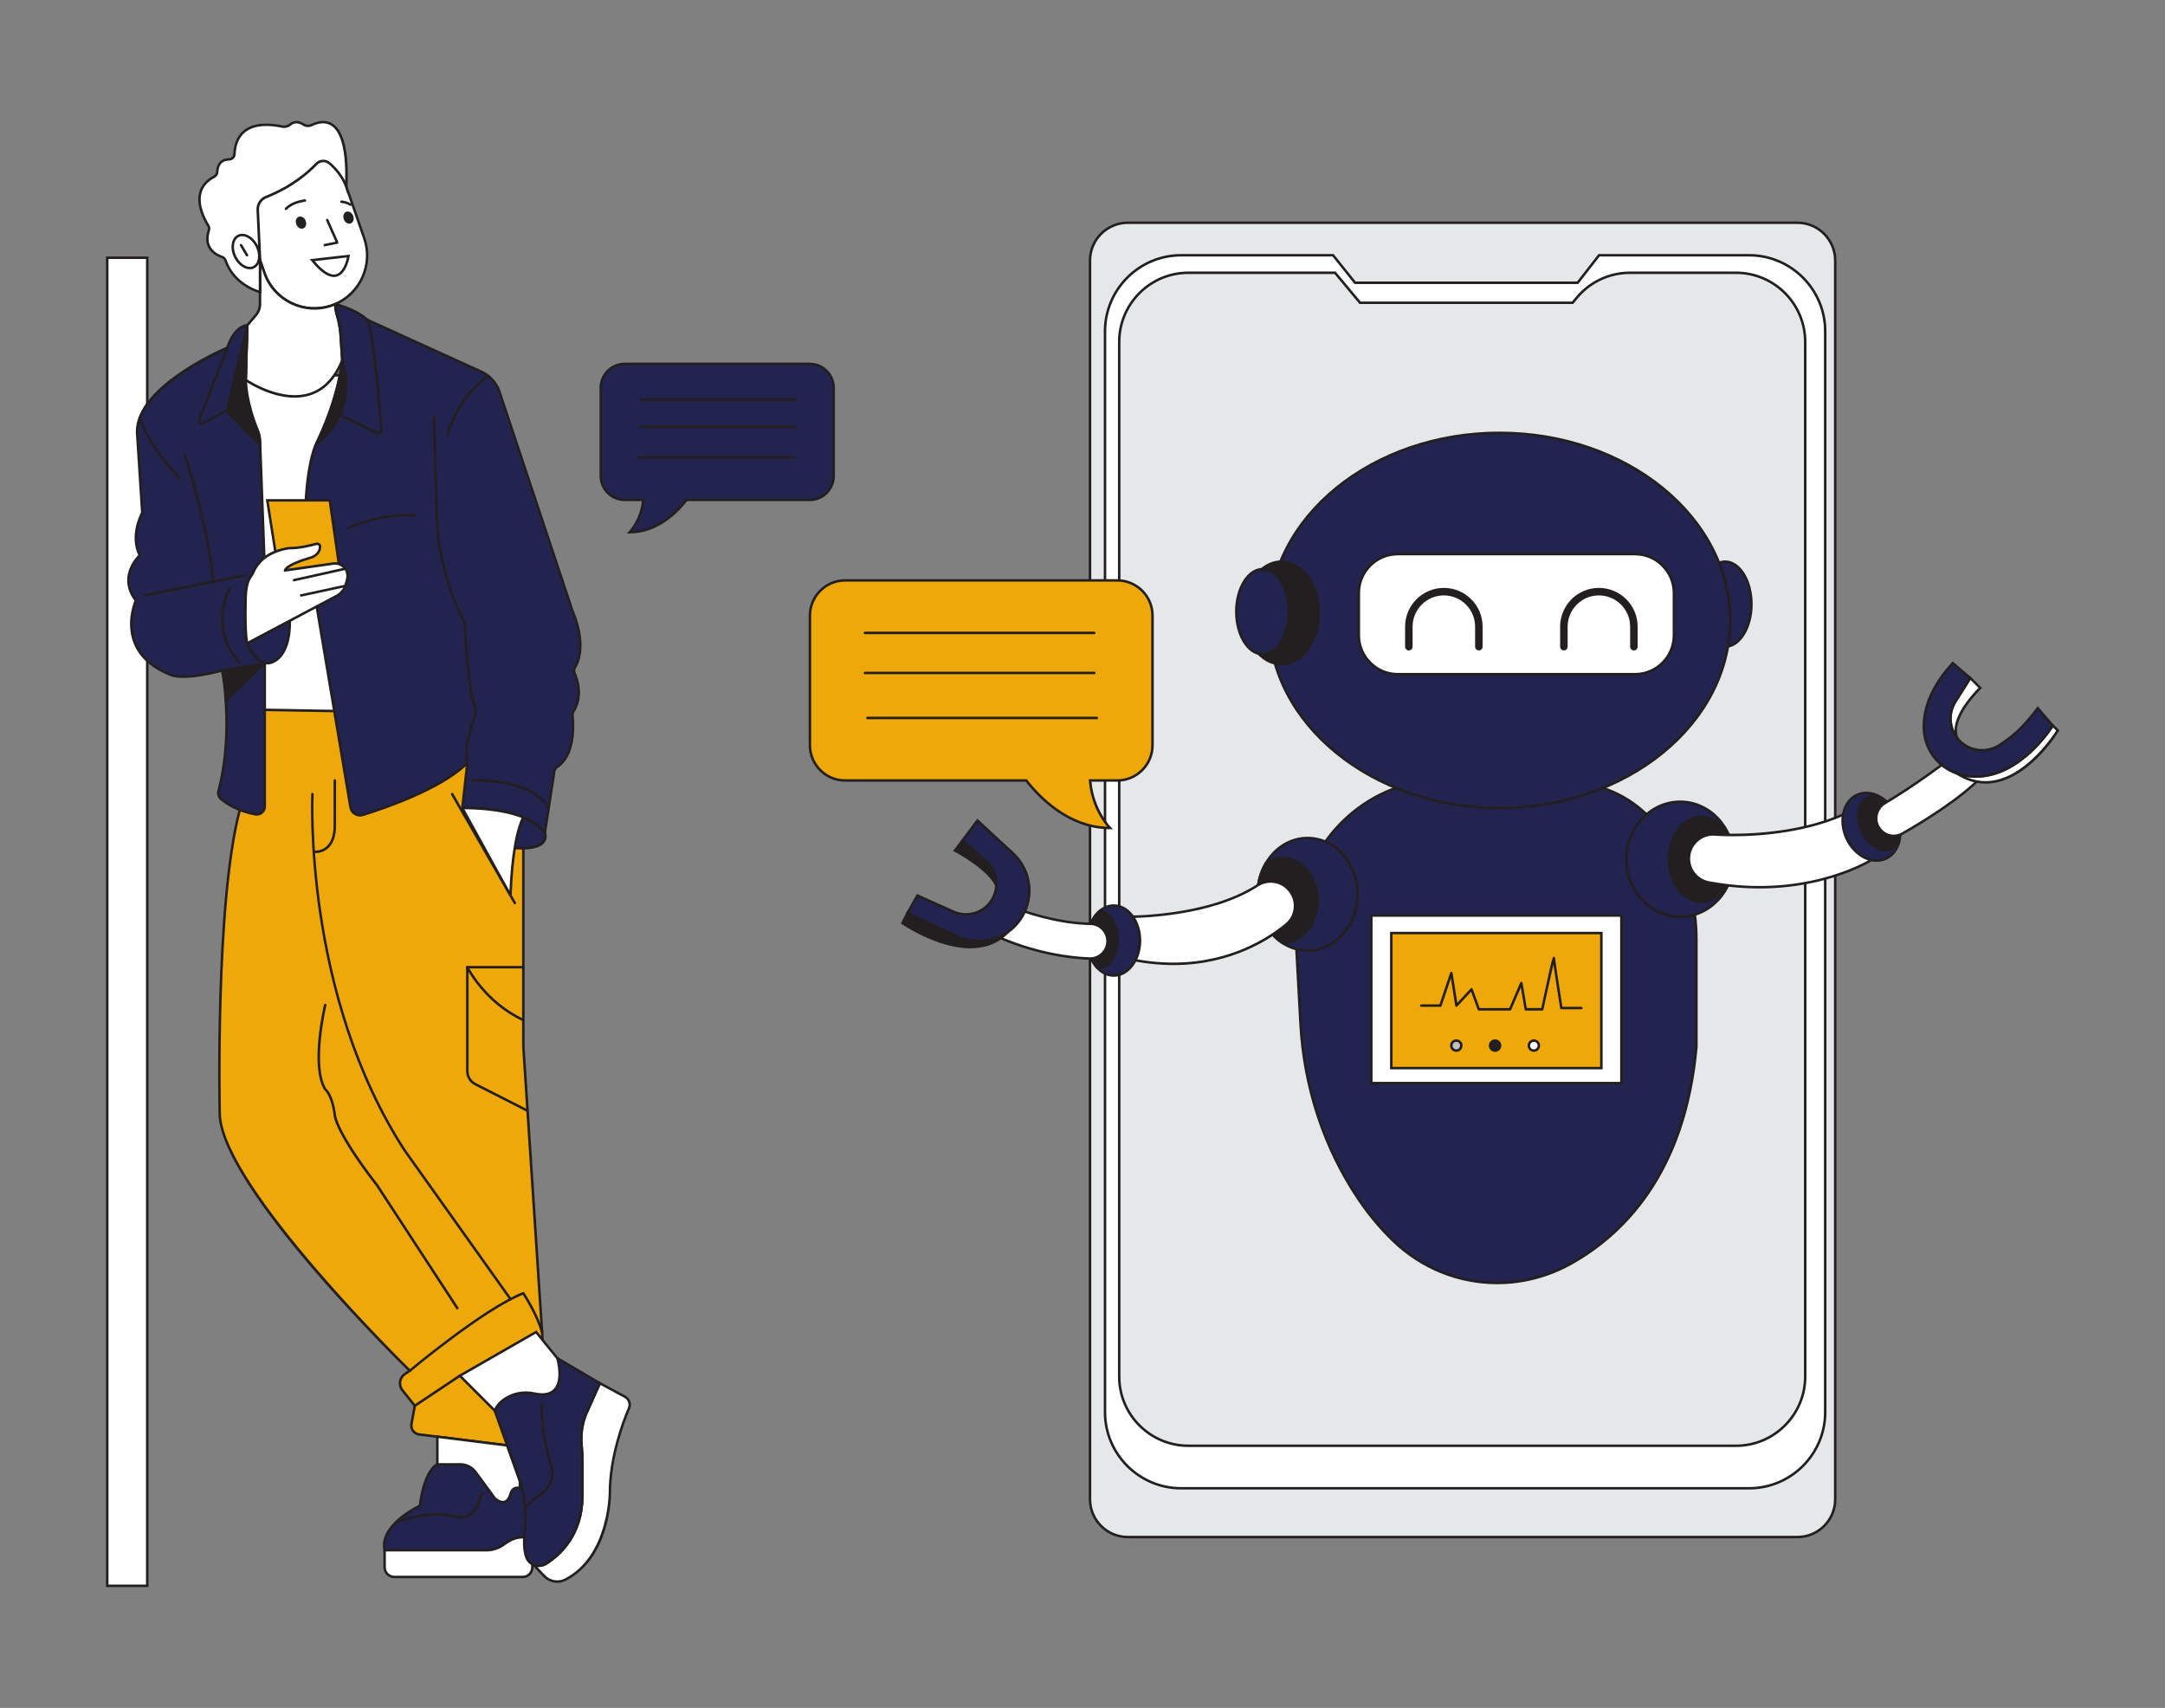<?xml version="1.0" encoding="UTF-8"?>
<svg xmlns="http://www.w3.org/2000/svg" id="a" width="865.76" height="682.89" viewBox="0 0 865.76 682.89">
  <rect x="0" y="0" width="865.76" height="682.89" fill="#808080" stroke="none"/>
  <g>
    <g>
      <g>
        <rect x="42.88" y="103.06" width="16" height="531" fill="#fff"></rect>
        <path d="M59.38,634.56h-17V102.56h17V634.56Zm-16-1h15V103.56h-15V633.56Z" fill="#231f20"></path>
      </g>
      <g>
        <polygon points="152.88 288.06 96.88 288.06 84.88 150.06 152.88 150.06 152.88 288.06" fill="#fff"></polygon>
        <path d="M153.38,288.56h-56.96l-.04-.46-12.05-138.54h69.04v139Zm-56.04-1h55.04V150.56H85.43l11.91,137Z" fill="#231f20"></path>
      </g>
      <g>
        <path d="M153.8,619.83v6.82c0,2.14,1.73,3.87,3.87,3.87h51.34c2.14,0,3.87-1.73,3.87-3.87v-13.58l-14-2-38,3-7.08,5.77Z" fill="#fff"></path>
        <path d="M209.01,631.02h-51.34c-2.41,0-4.37-1.96-4.37-4.37v-7.05l7.39-6.02,38.21-3.02,14.48,2.07v14.02c0,2.41-1.96,4.37-4.37,4.37Zm-54.71-10.95v6.58c0,1.86,1.51,3.37,3.37,3.37h51.34c1.86,0,3.37-1.51,3.37-3.37v-13.15l-13.52-1.93-37.79,2.98-6.78,5.52Z" fill="#231f20"></path>
      </g>
      <g>
        <path d="M174.88,585.49s-5,1.57-7,16.57c0,0-16.16,7.54-14.08,17.77h40.51c2.7,0,5.32-.87,7.46-2.51,1.88-1.44,4.65-2.92,7.93-2.69l2.18-17.56v-5.33s-8.9-3.75-9.95-4.21c-1.05-.46-17.05-8.01-18.05-8.23-1-.23-9,6.21-9,6.21Z" fill="#23234f"></path>
        <path d="M194.31,620.33h-40.92l-.08-.4c-2.02-9.91,11.98-17.16,14.11-18.2,1.91-13.92,6.45-16.36,7.21-16.67,3.73-2.99,8.32-6.49,9.36-6.25,.65,.15,6.1,2.66,14.68,6.66,1.84,.86,3.18,1.48,3.46,1.6,1.05,.46,9.94,4.21,9.94,4.21l.31,.13v5.67l-2.24,18.1-.47-.03c-3.19-.22-5.89,1.28-7.59,2.59-2.2,1.69-4.96,2.61-7.77,2.61Zm-40.09-1h40.09c2.59,0,5.13-.85,7.16-2.41,1.76-1.35,4.5-2.9,7.8-2.82l2.12-17.1v-4.94c-1.58-.66-8.72-3.67-9.65-4.08-.28-.12-1.63-.75-3.48-1.61-4.46-2.08-13.75-6.41-14.48-6.59-.68,.07-4.91,3.16-8.58,6.11l-.16,.09c-.1,.04-4.76,1.88-6.66,16.16l-.04,.27-.25,.12c-.16,.07-15.35,7.29-13.88,16.82Z" fill="#231f20"></path>
      </g>
      <path d="M158.24,609.27c-.19,0-.38-.11-.46-.3-.11-.25,0-.55,.26-.66,.13-.05,12.85-5.44,24.58-2.28,3.08,.83,6.34-.83,7.59-3.85l2.2-5.32c.11-.26,.4-.38,.65-.27,.25,.11,.38,.4,.27,.65l-2.2,5.32c-1.45,3.49-5.22,5.39-8.78,4.43-11.39-3.07-23.8,2.17-23.93,2.23-.06,.03-.13,.04-.2,.04Z" fill="#231f20"></path>
      <g>
        <path d="M95.88,283.65l83,1.41,30.39,37.89v95.38l10.61,161.74-52.28-6.54c-2.02-.25-3.41-2.15-3.05-4.15l1.33-7.32-4.94-6.18c-1.64-2.05-1.17-5.08,1.01-6.54l1.93-1.29s-74-72-76-102c0,0-2-84.47,8-122.23v-40.18Z" fill="#EFA80A"></path>
        <path d="M220.42,580.63l-52.89-6.61c-1.11-.14-2.09-.71-2.76-1.62-.67-.9-.92-2.01-.72-3.12l1.29-7.09-4.8-6c-.87-1.09-1.25-2.5-1.03-3.88,.21-1.38,1-2.61,2.16-3.38l1.42-.94c-6.72-6.58-73.78-72.92-75.71-101.89-.02-.87-1.89-84.9,8-122.33v-40.62l83.74,1.42,.15,.18,30.5,38.02v95.55l10.65,162.31ZM96.38,284.16l-.02,39.8c-9.87,37.26-8,121.25-7.98,122.09,1.96,29.45,75.11,100.93,75.85,101.65l.44,.43-2.44,1.63c-.94,.63-1.55,1.59-1.73,2.71-.17,1.12,.12,2.22,.83,3.1l5.08,6.36-1.37,7.54c-.15,.83,.04,1.66,.54,2.34,.5,.68,1.24,1.11,2.07,1.22l51.69,6.46-10.57-161.13v-95.23s-30.14-37.57-30.14-37.57l-82.26-1.4Z" fill="#231f20"></path>
      </g>
      <path d="M163.88,548.56c-.14,0-.28-.06-.38-.18-.18-.21-.15-.53,.06-.7,.3-.25,30.03-25.07,45.53-31.06,.21-.08,.46,0,.59,.19,.05,.08,5.45,8.15,7.56,15.63,.08,.27-.08,.54-.35,.62-.26,.08-.54-.08-.62-.35-1.83-6.47-6.18-13.42-7.21-15.01-15.45,6.18-44.58,30.49-44.88,30.74-.09,.08-.21,.12-.32,.12Z" fill="#231f20"></path>
      <g>
        <path d="M249.9,558.46c1.65,.89,2.35,2.89,1.61,4.61-2.52,5.9-7.64,19.66-7.64,33.99,0,.19-.03,25.43-17.83,34.53-2.82,1.44-6.26,.84-8.44-1.46l-4.26-4.5c1.57,.65,3.46,.56,5.04-.43,5.24-3.3,14.49-11.37,14.49-27.14v-14.12c0-2.03-.13-4.07-.32-6.09-.28-2.93-.28-8.36,2.39-13.79l4.93-11,10.02,5.4Z" fill="#fff"></path>
        <path d="M222.83,632.87c-2.06,0-4.1-.83-5.58-2.39l-5.88-6.2,2.17,.9c1.49,.62,3.21,.47,4.58-.39,5.32-3.35,14.26-11.28,14.26-26.72v-14.12c0-1.83-.1-3.8-.32-6.04-.27-2.85-.31-8.46,2.44-14.06l5.14-11.48,10.5,5.65c1.89,1.02,2.68,3.27,1.83,5.25-2.28,5.35-7.59,19.36-7.59,33.79,0,1.05-.21,25.82-18.1,34.98-1.09,.56-2.27,.83-3.45,.83Zm-7.95-6.34l3.1,3.27c2.02,2.13,5.25,2.69,7.85,1.36,17.35-8.88,17.56-33.83,17.56-34.09,0-14.62,5.37-28.78,7.67-34.19,.64-1.5,.04-3.21-1.39-3.98l-9.55-5.14-4.71,10.51c-2.65,5.4-2.61,10.8-2.35,13.54,.22,2.27,.32,4.28,.32,6.14v14.12c0,15.91-9.22,24.1-14.72,27.56-1.14,.71-2.47,1.02-3.78,.9Z" fill="#231f20"></path>
      </g>
      <path d="M204.16,519.95c-.16,0-.31-.07-.41-.21l-42.28-59.39c-40.63-62.43-37.06-142.09-37.02-142.89,.01-.28,.23-.49,.52-.47,.28,.01,.49,.25,.47,.52-.04,.79-3.59,80.14,36.85,142.27l42.27,59.37c.16,.23,.11,.54-.12,.7-.09,.06-.19,.09-.29,.09Z" fill="#231f20"></path>
      <path d="M126.4,341.07c-.11,0-.17,0-.19,0-.28-.02-.48-.25-.47-.53,.02-.27,.25-.49,.53-.47,.03,0,2.42,.12,4.39-1.74,1.8-1.7,2.72-4.48,2.72-8.26v-18.03c0-.28,.22-.5,.5-.5s.5,.22,.5,.5v18.03c0,4.08-1.03,7.11-3.05,9.01-1.98,1.85-4.26,2-4.94,2Z" fill="#231f20"></path>
      <path d="M210.88,444.56c-.08,0-.15-.02-.23-.05l-20.77-10.56c-2.16-1.1-3.5-3.29-3.5-5.71v-41.53c0-.28,.22-.5,.5-.5h22.39c.28,0,.5,.22,.5,.5s-.22,.5-.5,.5h-21.89v41.03c0,2.05,1.13,3.89,2.96,4.82l20.77,10.56c.25,.13,.34,.43,.22,.67-.09,.17-.26,.27-.45,.27Z" fill="#231f20"></path>
      <path d="M209.27,408.35c-.07,0-.14-.01-.21-.05-15.59-7.21-22.56-21.24-22.63-21.38-.12-.25-.02-.55,.23-.67,.25-.12,.55-.02,.67,.23,.07,.14,6.9,13.86,22.15,20.91,.25,.12,.36,.41,.24,.66-.08,.18-.27,.29-.45,.29Z" fill="#231f20"></path>
      <path d="M182.88,523.56c-.16,0-.32-.08-.42-.23l-32-49c-16.89-21.85-17.08-28.23-17.08-28.49-.95-7.77-3.59-9.86-3.62-9.89-.05-.04-.09-.09-.13-.14-5.86-9.57-.3-33.1-.06-34.09,.07-.27,.32-.44,.6-.37,.27,.06,.43,.33,.37,.6-.06,.24-5.68,24-.1,33.26,.51,.43,3.01,2.93,3.94,10.56,0,.12,.34,6.54,16.9,27.97l32.02,49.03c.15,.23,.09,.54-.15,.69-.08,.06-.18,.08-.27,.08Z" fill="#231f20"></path>
      <path d="M165.88,562.56c-.16,0-.32-.08-.42-.22-.15-.23-.09-.54,.14-.69l18-12c.23-.15,.54-.09,.69,.14,.15,.23,.09,.54-.14,.69l-18,12c-.08,.06-.18,.08-.28,.08Z" fill="#231f20"></path>
      <g>
        <path d="M174.88,574.44v11.06h9.18c2.42,0,4.7,1.15,6.13,3.1l7.68,10.47s4.56,4.45,6.28-1.77c0,0,.72-3.23,3.72-2.23v-3l-5.05-14.13-27.95-3.49Z" fill="#fff"></path>
        <path d="M201.11,601.1c-1.83,0-3.5-1.61-3.58-1.68l-7.74-10.53c-1.33-1.82-3.47-2.9-5.73-2.9h-9.68v-12.12l28.82,3.6,5.18,14.59v3.69l-.66-.22c-.72-.24-1.34-.22-1.84,.06-.93,.52-1.23,1.79-1.24,1.8-.57,2.06-1.5,3.26-2.78,3.61-.25,.07-.51,.1-.76,.1Zm-2.83-2.34s1.8,1.69,3.33,1.27c.91-.25,1.6-1.22,2.07-2.88,0-.04,.39-1.68,1.71-2.42,.59-.33,1.26-.44,2-.31v-2.27l-4.91-13.76-27.09-3.39v9.99h8.68c2.57,0,5.01,1.24,6.53,3.31l7.68,10.46h0Z" fill="#231f20"></path>
      </g>
      <g>
        <path d="M134.1,121.57c-.48,.22-.97,.41-1.47,.58-11.02,3.82-23.05-2.01-26.88-13.03l-1.77-5.1-3.68-10.57-1.74-5.01c-3.83-11.02,2-23.06,13.02-26.89,2.29-.8,4.63-1.18,6.93-1.18,8.75,0,16.93,5.48,19.96,14.21l7.19,20.68c3.66,10.52-1.5,21.97-11.56,26.31Z" fill="#fff"></path>
        <path d="M125.73,123.82c-8.96,0-17.35-5.61-20.46-14.53l-7.19-20.68c-3.91-11.26,2.06-23.61,13.33-27.53,2.29-.8,4.68-1.21,7.09-1.21,9.2,0,17.41,5.85,20.43,14.55l7.19,20.68c3.7,10.64-1.49,22.47-11.83,26.93-.47,.22-.97,.41-1.51,.6-2.33,.81-4.72,1.19-7.06,1.19Zm-7.22-62.95c-2.3,0-4.58,.39-6.77,1.15-10.74,3.73-16.45,15.51-12.71,26.25l7.19,20.68c3.73,10.74,15.51,16.45,26.24,12.72,.52-.18,.98-.36,1.43-.56h0c9.86-4.26,14.82-15.54,11.29-25.69l-7.19-20.68c-2.88-8.3-10.71-13.87-19.49-13.87Z" fill="#231f20"></path>
      </g>
      <g>
        <path d="M136.88,144.06c-11,27-38.62,7.84-38.62,7.84l.62-21.84,3.45-4.04c1.06-1.24,1.65-2.83,1.65-4.46v-17.53l1.77,5.1c3.83,11.02,15.86,16.85,26.88,13.03,.5-.17,.99-.36,1.47-.58,.1,1.97,.45,3.65,.82,4.92,.65,2.23,1.09,4.51,1.25,6.83l.72,10.74Z" fill="#fff"></path>
        <path d="M117.79,159.01c-10.03,0-19.35-6.37-19.82-6.69l-.22-.15,.63-22.29,3.57-4.18c.98-1.15,1.53-2.62,1.53-4.14v-20.5l2.74,7.9c3.73,10.74,15.51,16.45,26.24,12.72,.52-.18,.98-.36,1.43-.56l.67-.31,.04,.74c.08,1.64,.35,3.25,.8,4.8,.7,2.43,1.12,4.7,1.27,6.93l.72,10.86-.04,.11c-3.04,7.46-7.63,12.14-13.64,13.93-1.96,.58-3.95,.83-5.91,.83Zm-19.02-7.37c1.79,1.17,13.98,8.76,24.65,5.58,5.68-1.69,10.03-6.14,12.95-13.24l-.71-10.63c-.14-2.16-.55-4.36-1.23-6.72-.41-1.4-.67-2.85-.79-4.32-.27,.11-.56,.21-.86,.32-11.26,3.9-23.6-2.08-27.51-13.34l-.8-2.3v14.57c0,1.75-.63,3.46-1.77,4.79l-3.34,3.91-.61,21.39Z" fill="#231f20"></path>
      </g>
      <g>
        <path d="M98.88,130.06s-5,0-8,9c0,0-38,16-36,35l2,31s-5,9-1,17c0,0-9.1,8.15-1.55,18.07,0,0-9.45,20.93,14.55,29.93,0,0,5,2,20-2,0,0,4.75,24.7-1.49,48.18-.31,1.18,.04,2.45,.98,3.23,2.16,1.81,6.69,4.86,13.84,6.13,1.92,.34,3.67-1.16,3.67-3.11v-57.21s-8.24-4.07-7.62-12.64c0,0-1.38-20.57,2.62-22.57l5-2-1.88-50.79c-.07-2.02-.53-4-1.33-5.85-1.78-4.15-4.86-12.47-4.41-19.52l.62-21.84Z" fill="#23234f"></path>
        <path d="M102.75,326.15c-.21,0-.42-.02-.63-.06-7.31-1.3-11.95-4.47-14.07-6.24-1.06-.89-1.51-2.36-1.14-3.74,5.64-21.22,2.21-43.72,1.58-47.43-14.58,3.81-19.58,1.92-19.79,1.84-7.66-2.87-12.76-7.26-15.16-13.03-3.29-7.9-.42-15.72,.22-17.3-6.68-9.06,.04-16.74,1.52-18.25-3.58-7.62,.48-15.83,1.1-17.01l-1.99-30.86c-1.96-18.6,32.75-33.97,36.1-35.4,3.09-9.02,8.19-9.13,8.4-9.13h.51l-.63,22.35c-.44,6.92,2.55,15.07,4.37,19.31,.83,1.94,1.29,3.97,1.37,6.03l1.89,51.14-5.33,2.13c-2.68,1.34-2.85,13.94-2.31,22.07-.59,8.2,7.26,12.19,7.34,12.23l.28,.14v57.52c0,1.09-.48,2.11-1.31,2.81-.66,.55-1.48,.85-2.32,.85Zm-13.48-58.71l.1,.53c.05,.25,4.7,25.09-1.5,48.4-.27,1.01,.05,2.08,.82,2.72,2.04,1.71,6.52,4.76,13.6,6.02,.75,.13,1.53-.07,2.13-.57,.61-.51,.96-1.25,.96-2.04v-56.91c-1.47-.83-8.19-5.09-7.62-12.98-.14-2.07-1.28-20.89,2.9-22.98l4.71-1.89-1.87-50.44c-.07-1.94-.5-3.85-1.29-5.67-1.85-4.32-4.9-12.64-4.45-19.75l.6-21.23c-1.3,.31-4.74,1.76-7.01,8.58l-.07,.21-.21,.09c-.38,.16-37.64,16.07-35.7,34.49l2.01,31.17-.07,.13c-.05,.09-4.82,8.87-.99,16.53l.17,.34-.28,.25c-.36,.32-8.66,7.96-1.49,17.4l.18,.24-.12,.27c-.04,.08-3.76,8.54-.33,16.79,2.29,5.5,7.2,9.69,14.6,12.47,.06,.02,5.12,1.87,19.7-2.01l.52-.14Z" fill="#231f20"></path>
      </g>
      <g>
        <path d="M98.88,130.23s-.03-.03-.03,0c-.59,2.43-7.96,32.89-7.96,33.85s13.1,13.79,13.1,13.79l-.05-1.97c-.03-1.14-.26-2.28-.7-3.33-1.42-3.44-4.67-12.19-4.97-20.65l.62-21.68Z" fill="#231f20"></path>
        <path d="M104.51,179.07l-.88-.86c-6.04-5.9-13.25-13.14-13.25-14.14s6.1-26.24,7.98-33.96l.1-.43,.9,.09,.02,.48-.62,21.68c.29,8.36,3.55,17.08,4.93,20.44,.46,1.11,.71,2.29,.74,3.51l.08,3.2Zm-13.12-15.05c.53,1.1,7.31,7.95,12.06,12.61l-.02-.73c-.03-1.1-.25-2.16-.66-3.16-1.41-3.41-4.71-12.27-5.01-20.82l.49-17.11c-2.76,11.45-6.67,27.78-6.86,29.2Z" fill="#231f20"></path>
      </g>
      <path d="M80.65,169.84c-.38,0-.75-.14-1.04-.4-.5-.44-.66-1.13-.42-1.75l11.23-28.81c.1-.26,.39-.39,.65-.28,.26,.1,.38,.39,.28,.65l-11.23,28.81c-.13,.35,.08,.58,.15,.64,.07,.06,.32,.25,.65,.08l9.72-5.15c.24-.13,.55-.04,.68,.21,.13,.24,.04,.55-.21,.68l-9.72,5.15c-.24,.12-.49,.19-.74,.19Z" fill="#231f20"></path>
      <path d="M71.88,191.56c-.13,0-.26-.05-.35-.15-12.94-12.94-16.1-24.11-16.13-24.22-.07-.27,.08-.54,.35-.61,.27-.07,.54,.08,.61,.35,.03,.11,3.13,11.04,15.87,23.78,.2,.2,.2,.51,0,.71-.1,.1-.23,.15-.35,.15Z" fill="#231f20"></path>
      <path d="M85.23,232.45c-.25,0-.47-.19-.5-.45-2.61-24.76-11.24-49.53-11.32-49.78-.09-.26,.05-.55,.31-.64,.27-.09,.55,.05,.64,.31,.09,.25,8.75,25.12,11.37,50,.03,.27-.17,.52-.44,.55-.02,0-.04,0-.05,0Z" fill="#231f20"></path>
      <path d="M57.88,238.56c-.23,0-.44-.16-.49-.4-.05-.27,.12-.53,.39-.59l40-8c.26-.06,.53,.12,.59,.39,.05,.27-.12,.53-.39,.59l-40,8s-.07,0-.1,0Z" fill="#231f20"></path>
      <path d="M95.88,265.56c-.13,0-.27-.05-.37-.16-13.1-14.1-4.16-30.42-4.07-30.59,.13-.24,.44-.33,.68-.19,.24,.14,.33,.44,.19,.68-.09,.16-8.66,15.85,3.93,29.41,.19,.2,.18,.52-.03,.71-.1,.09-.22,.13-.34,.13Z" fill="#231f20"></path>
      <g>
        <path d="M105.36,265.36l-16.48,2.7s1.81,8.18,1.42,12.07c0,.03,.03,.04,.05,.02l15.15-14.51c.12-.11,.02-.31-.14-.28Z" fill="#231f20"></path>
        <path d="M90.45,280.75l-.65-.29v-.37c.39-3.78-1.39-11.85-1.4-11.93l-.11-.52,17-2.79c.28-.04,.57,.1,.7,.36,.13,.26,.08,.57-.13,.78l-15.39,14.75Zm-.97-12.28c.35,1.67,1.4,6.97,1.38,10.51l13.51-12.95-14.89,2.44Z" fill="#231f20"></path>
      </g>
      <g>
        <path d="M115.88,248.06s.77,13.93-7.32,16.82c-1.86,.66-3.95,.13-5.35-1.26-1.27-1.26-2.91-3.3-4.39-6.39l17.06-9.17Z" fill="#23234f"></path>
        <path d="M106.91,265.67c-1.48,0-2.95-.59-4.06-1.69-1.19-1.18-2.94-3.28-4.49-6.53l-.21-.43,18.18-9.76,.04,.79c.03,.58,.69,14.33-7.66,17.32-.59,.21-1.2,.31-1.82,.31Zm-7.43-8.22c1.43,2.88,3,4.75,4.08,5.83,1.29,1.28,3.19,1.73,4.83,1.14,6.56-2.35,7.02-12.57,7.01-15.52l-15.92,8.55Z" fill="#231f20"></path>
      </g>
      <g>
        <path d="M134.7,121.74c-.3-.09-.61,.14-.6,.46,.02,.87,.16,2.53,.82,4.3,0,0,.96,3.57,1.25,6.83l.72,10.74s-1.29,15.57-10.64,33.79c0,0-4.88,10.21-4.12,37.71l18.04,107.19c.39,2.31,2.72,3.75,4.96,3.05,9.22-2.87,31.1-10.42,41.4-20.38,.13-.12,.33-.02,.31,.16l-1.94,17.47s0,.01,0,.01c.36-.01,25.05-.92,33,10l3.8-24.71c.11-.74,.55-1.39,1.19-1.8,2.23-1.4,7.38-6.24,6.1-20.57-.05-.55,.08-1.11,.38-1.58,1.16-1.79,3.85-7.2,.41-15.28-.32-.75-.27-1.61,.16-2.3,1.53-2.45,4.42-9.5-1.04-22.77l-29.13-87.39c-1.19-3.57-3.82-6.49-7.25-8.05l-45.66-20.77s-3.36-3.6-12.14-6.11Z" fill="#23234f"></path>
        <path d="M218.19,334.34l-.71-.98c-7.72-10.61-31.56-9.83-32.57-9.79h-.25s-.31-.36-.31-.36l.04-.24,1.84-16.58c-10.65,9.77-32.11,17.15-40.97,19.91-1.2,.37-2.5,.21-3.58-.45-1.08-.66-1.81-1.75-2.02-3l-18.04-107.19c-.76-27.38,3.96-37.59,4.16-38.01,9.21-17.92,10.58-33.46,10.6-33.61l-.72-10.67c-.28-3.16-1.22-6.69-1.23-6.73-.68-1.8-.82-3.54-.84-4.41,0-.31,.13-.59,.38-.78,.24-.19,.57-.25,.87-.17h0c8.22,2.35,11.74,5.62,12.29,6.17l45.58,20.73c3.54,1.61,6.28,4.66,7.51,8.35l29.13,87.39c5.55,13.47,2.54,20.71,.99,23.19-.34,.54-.39,1.23-.13,1.84,3.5,8.22,.85,13.75-.45,15.75-.23,.36-.34,.81-.3,1.26,1.29,14.57-4,19.56-6.33,21.03-.52,.33-.87,.85-.96,1.45l-3.99,25.91Zm-31.58-11.8c5.67,0,23.54,.71,30.95,9.32l3.63-23.58c.14-.88,.65-1.66,1.42-2.14,2.18-1.37,7.12-6.07,5.87-20.1-.06-.68,.1-1.35,.46-1.89,1.21-1.86,3.68-7.04,.37-14.81-.39-.91-.31-1.94,.2-2.76,1.47-2.35,4.3-9.24-1.08-22.31l-29.14-87.43c-1.14-3.43-3.69-6.26-6.98-7.76l-45.75-20.81-.07-.07s-3.4-3.53-11.89-5.96c.03,.78,.17,2.39,.8,4.09,.05,.19,.99,3.7,1.28,6.96l.72,10.75c-.01,.23-1.4,15.95-10.7,34.05-.04,.09-4.81,10.46-4.06,37.47l18.03,107.12c.16,.96,.73,1.81,1.56,2.31,.83,.51,1.83,.63,2.76,.35,8.97-2.79,30.95-10.35,41.2-20.27,.21-.2,.51-.25,.78-.12,.26,.13,.41,.4,.38,.69l-1.88,16.91c.29,0,.69-.01,1.17-.01Zm-52.05-200.32h0Z" fill="#231f20"></path>
      </g>
      <path d="M178.88,174.56s-.09,0-.14-.02c-.27-.08-.42-.36-.34-.62,5-16.99,16.53-23.95,16.65-24.02,.24-.14,.54-.06,.68,.18,.14,.24,.06,.54-.18,.68-.11,.07-11.32,6.85-16.2,23.44-.06,.22-.26,.36-.48,.36Z" fill="#231f20"></path>
      <g>
        <path d="M136.88,144.06s7.51,19.04-9.91,33.2c-.17,.14-.42-.05-.32-.25,1.74-3.58,8.49-18.19,10.23-32.95Z" fill="#231f20"></path>
        <path d="M126.84,177.81c-.16,0-.31-.05-.44-.16-.26-.21-.34-.56-.2-.86,1.96-4.02,8.48-18.27,10.18-32.79l.23-1.98,.73,1.85c.08,.19,7.44,19.55-10.06,33.77-.13,.11-.29,.16-.45,.16Zm10.22-31.37c-1.91,12.63-7.07,24.64-9.38,29.57,12.37-10.84,10.66-24.35,9.38-29.57Z" fill="#231f20"></path>
      </g>
      <path d="M151.3,173.76c-.26,0-.51-.06-.76-.18l-14.82-7.23c-.25-.12-.35-.42-.23-.67,.12-.25,.42-.35,.67-.23l14.82,7.23c.24,.11,.5,.1,.72-.05,.22-.15,.33-.38,.31-.64-1.42-18.7-3.64-40.05-5.62-43.92-.13-.25-.03-.55,.22-.67,.25-.12,.55-.03,.67,.22,2.57,5.03,5.03,35.18,5.73,44.3,.05,.62-.23,1.2-.74,1.54-.29,.2-.63,.3-.96,.3Z" fill="#231f20"></path>
      <path d="M139,211.76c-.19,0-.36-.1-.45-.28-.12-.25-.02-.55,.23-.67,.13-.06,13.17-6.24,27.13-5.24,.28,.02,.48,.26,.46,.53-.02,.28-.28,.49-.53,.46-13.71-.98-26.5,5.08-26.62,5.15-.07,.03-.14,.05-.22,.05Z" fill="#231f20"></path>
      <path d="M186.88,305.56c-.22,0-.42-.14-.48-.36-1.46-5.11,1.17-13.71,2.87-18.38,.56-1.54,.55-3.28-.02-4.9-2.58-7.3-3.56-25.66-3.8-31.12-.05-1.03-.33-2.05-.85-3.03-4.12-7.8-6.81-17.34-8.34-23.97-1.22-5.28-1.91-10.74-2.06-16.23l-1.11-40.49c0-.28,.21-.51,.49-.51,.33,0,.51,.21,.51,.49l1.11,40.49c.15,5.42,.83,10.82,2.04,16.03,1.51,6.57,4.17,16.02,8.25,23.73,.59,1.11,.91,2.27,.96,3.45,.24,5.42,1.21,23.66,3.75,30.83,.65,1.84,.66,3.82,.01,5.58-1.66,4.56-4.23,12.92-2.85,17.76,.08,.27-.08,.54-.34,.62-.05,.01-.09,.02-.14,.02Z" fill="#231f20"></path>
      <path d="M219.44,323.45c-.17,0-.33-.08-.43-.24-7.2-11.72-29.87-10.66-30.1-10.65-.28,.01-.51-.2-.53-.47-.01-.28,.2-.51,.47-.53,.95-.05,23.49-1.1,31.01,11.13,.14,.24,.07,.54-.16,.69-.08,.05-.17,.07-.26,.07Z" fill="#231f20"></path>
      <g>
        <path d="M217.88,333.06s3,7-12,6c0,0,.79-8.47,3.39-12.23,0,0,4.61,1.23,8.61,6.23Z" fill="#23234f"></path>
        <path d="M208.65,339.66c-.88,0-1.81-.03-2.8-.1l-.51-.03,.05-.51c.03-.35,.83-8.64,3.48-12.47l.2-.29,.34,.09c.2,.05,4.81,1.33,8.87,6.4l.07,.12c.04,.08,.85,2.05-.45,3.89-1.37,1.93-4.47,2.9-9.24,2.9Zm-2.22-1.06c7.07,.39,9.69-1.08,10.63-2.4,.89-1.24,.48-2.58,.38-2.88-3.21-3.99-6.85-5.5-7.96-5.89-1.99,3.2-2.84,9.36-3.05,11.17Z" fill="#231f20"></path>
      </g>
      <g>
        <path d="M185.16,323.58l18.78,34.09c.06,.11,.23,.07,.23-.05,.1-3.2,.88-22.75,5.1-30.79,0,0-7.22-3.68-23.8-3.76-.26,0-.44,.28-.31,.51Z" fill="#fff"></path>
        <path d="M204.04,358.23c-.22,0-.43-.12-.54-.32l-18.78-34.09c-.14-.26-.14-.58,.02-.84,.15-.26,.44-.42,.74-.42h0c16.51,.09,23.72,3.67,24.02,3.82l.45,.23-.24,.45c-4.14,7.87-4.93,26.85-5.04,30.57,0,.28-.2,.52-.48,.59-.05,.01-.1,.02-.15,.02Zm.33-.81h0s0,0,0,0Zm-18.65-33.86l17.99,32.67c.23-5.63,1.21-21.61,4.87-29.16-1.81-.76-9.06-3.4-22.86-3.51Zm-.13-.23h0s0,0,0,0Z" fill="#231f20"></path>
      </g>
      <g>
        <path d="M103.98,116.77s-10.38-2.53-13.78-12.64c-.22-.65-.74-1.15-1.39-1.37-2.36-.82-7.63-3.51-5.29-10.71,.21-.64,.11-1.33-.25-1.9-2.03-3.22-7.86-14.13,2.37-19.5,.7-.37,1.18-1.06,1.21-1.85,.09-1.84,.79-5.04,4.64-5.06,1.22,0,2.24-.95,2.28-2.16,.15-4.75,2.45-14.35,19.03-10.99,1.1,.22,2.28,0,3.14-.72,1.07-.9,2.93-1.73,5.4-.09,1.01,.67,2.31,.71,3.4,.18,4.4-2.14,14.99-4.36,13.72,24.62,0,0-1.51-4.85-6.73-9.32-1.56-1.33-3.89-1.19-5.29,.3-3.1,3.3-9.59,9.07-20.1,13.24-2.08,.83-3.39,2.9-3.29,5.14l.92,20.09v12.75Z" fill="#fff"></path>
        <path d="M104.48,117.41l-.62-.15c-.11-.03-10.69-2.72-14.13-12.97-.17-.49-.56-.88-1.08-1.06-2.51-.87-8.08-3.73-5.6-11.33,.16-.49,.09-1.03-.2-1.48-1.44-2.29-4.65-8.2-3.21-13.53,.76-2.82,2.7-5.07,5.77-6.68,.56-.29,.92-.84,.95-1.43,.17-3.5,2.04-5.52,5.14-5.54,.97,0,1.75-.74,1.78-1.68,.09-2.89,.91-6.89,4.26-9.53,3.37-2.66,8.54-3.31,15.37-1.93,1.01,.2,2.02-.03,2.72-.61,1.02-.86,3.16-2.01,6-.12,.84,.56,1.95,.61,2.91,.15,2.27-1.1,5.59-2,8.57-.04,4.5,2.95,6.47,11.41,5.88,25.14l-.12,2.85-.85-2.72s-1.54-4.77-6.58-9.09c-1.35-1.16-3.38-1.04-4.6,.26-2.98,3.17-9.57,9.11-20.28,13.36-1.87,.74-3.07,2.61-2.97,4.65l.92,20.09v13.41Zm2.01-67.02c-3.51,0-6.3,.81-8.34,2.42-3.05,2.41-3.79,6.11-3.88,8.78-.05,1.48-1.27,2.64-2.78,2.65-3.24,.02-4.04,2.51-4.14,4.59-.04,.94-.61,1.81-1.48,2.27-2.81,1.48-4.59,3.51-5.27,6.05-1.33,4.95,1.72,10.56,3.09,12.74,.44,.71,.55,1.55,.3,2.32-2.12,6.52,2.21,9.11,4.98,10.08,.82,.28,1.44,.9,1.7,1.69,2.79,8.31,10.55,11.4,12.8,12.13v-12.08l-.92-20.06c-.11-2.46,1.33-4.73,3.6-5.63,10.53-4.18,17-10.01,19.92-13.12,1.59-1.69,4.22-1.84,5.98-.34,3.2,2.74,5.03,5.59,5.98,7.46,.35-14.93-2.76-20.24-5.5-22.04-2.58-1.7-5.55-.88-7.58,.11-1.28,.62-2.77,.54-3.9-.21-1.76-1.17-3.37-1.15-4.81,.05-.94,.79-2.24,1.1-3.56,.83-2.27-.46-4.34-.69-6.21-.69Z" fill="#231f20"></path>
      </g>
      <g>
        <ellipse cx="98.38" cy="100.56" rx="4.83" ry="6.97" transform="translate(-34.22 53.56) rotate(-26.11)" fill="#fff"></ellipse>
        <path d="M99.91,107.67c-2.32,0-4.88-1.84-6.32-4.76-1.81-3.7-1.14-7.76,1.5-9.05,2.64-1.3,6.26,.67,8.07,4.36h0c1.81,3.7,1.14,7.76-1.5,9.05-.55,.27-1.14,.4-1.76,.4Zm-3.03-13.22c-.47,0-.93,.1-1.35,.3-2.14,1.05-2.61,4.51-1.04,7.72,1.57,3.21,4.59,4.96,6.73,3.91,2.14-1.05,2.61-4.51,1.04-7.72-1.26-2.57-3.46-4.21-5.39-4.21Z" fill="#231f20"></path>
      </g>
      <g>
        <polygon points="106.88 200.06 112.73 237.15 136.88 235.06 131.88 200.06 106.88 200.06" fill="#EFA80A"></polygon>
        <path d="M112.31,237.68l-.07-.46-5.94-37.66h26.02l5.14,35.95-25.14,2.17Zm-4.85-37.12l5.69,36.04,23.16-2-4.86-34.05h-23.98Z" fill="#231f20"></path>
      </g>
      <path d="M205.88,361.56c-.17,0-.34-.09-.43-.25l-25.08-43.57c-.14-.24-.05-.54,.18-.68,.24-.14,.54-.06,.68,.18l25.08,43.57c.14,.24,.05,.54-.18,.68-.08,.05-.16,.07-.25,.07Z" fill="#231f20"></path>
      <g>
        <path d="M98.82,257.23l35.8-18.97c1.61-.86,2.85-2.28,3.46-4,.34-.95,.66-2.05,.85-3.17,.56-3.33-2.33-6.23-5.67-5.76l-19.27,2.73s-.11-2,9.89-5c0,0,3.91-.78,4.12-4.43,.05-.79-.72-1.39-1.49-1.18-2.28,.62-6.96,1.76-10.62,1.69,0,0-10.74,.82-14.45,9.35-.36,.82-.82,1.59-1.35,2.31-.69,.94-1.61,2.97-1.84,7.25,0,0-.51,14.33,.56,19.17Z" fill="#fff"></path>
        <path d="M98.47,257.98l-.14-.64c-1.07-4.84-.59-18.7-.57-19.29,.24-4.35,1.19-6.5,1.94-7.53,.54-.73,.97-1.48,1.29-2.22,3.79-8.71,14.42-9.61,14.87-9.65,3.6,.05,8.14-1.03,10.52-1.68,.52-.14,1.08-.02,1.51,.32,.42,.34,.64,.84,.61,1.37-.23,3.98-4.48,4.88-4.52,4.89-5.7,1.71-7.98,3.08-8.9,3.85l18.11-2.57c1.77-.25,3.51,.34,4.76,1.63,1.23,1.27,1.77,2.98,1.48,4.71-.17,1.01-.47,2.11-.88,3.25-.66,1.84-1.97,3.36-3.7,4.28l-36.39,19.28Zm17.42-38.33c-.06,0-10.44,.9-13.98,9.05-.35,.81-.82,1.62-1.4,2.41-.55,.76-1.52,2.67-1.75,6.98,0,.13-.45,13.13,.42,18.38l35.21-18.65c1.51-.8,2.65-2.12,3.22-3.73,.39-1.09,.67-2.13,.83-3.08,.24-1.41-.2-2.81-1.21-3.85-1.03-1.05-2.45-1.54-3.9-1.33l-19.81,2.81-.03-.54c-.03-.56,.62-2.62,10.24-5.51,.19-.04,3.58-.77,3.77-3.98,.01-.21-.08-.4-.24-.54-.18-.14-.4-.19-.61-.13-2.44,.67-7.07,1.77-10.76,1.71Z" fill="#231f20"></path>
      </g>
      <path d="M117.57,232.45c-.23,0-.44-.16-.49-.39-.06-.27,.11-.54,.38-.6l20.5-4.56c.27-.06,.54,.11,.6,.38,.06,.27-.11,.54-.38,.6l-20.5,4.56s-.07,.01-.11,.01Z" fill="#231f20"></path>
      <path d="M120.43,238.56c-.23,0-.44-.16-.49-.39-.06-.27,.11-.54,.38-.59l17.65-3.81c.27-.06,.54,.11,.59,.38,.06,.27-.11,.54-.38,.59l-17.65,3.81s-.07,.01-.11,.01Z" fill="#231f20"></path>
      <g>
        <path d="M234.95,564.06c-2.78,5.67-2.66,11.33-2.35,14.16,.21,1.93,.28,3.87,.28,5.81v14.03c0,15.77-9.25,23.84-14.49,27.14-1.58,.99-3.47,1.08-5.04,.43-1.24-.52-2.28-1.5-2.8-2.87-1.59-4.17-.67-9.7-.67-9.7,1-14-2-21-2-21l-10-28-2-12,27-9,17,10-4.93,11Z" fill="#23234f"></path>
        <path d="M215.45,626.55c-.78,0-1.55-.15-2.29-.45-1.44-.6-2.53-1.72-3.08-3.15-1.62-4.25-.73-9.73-.7-9.96,.97-13.64-1.94-20.65-1.97-20.72l-10.01-28.03-2.09-12.51,27.62-9.21,17.58,10.34-5.12,11.42c-2.72,5.55-2.61,11.08-2.3,13.89,.19,1.75,.28,3.67,.28,5.86v14.03c0,15.91-9.22,24.1-14.72,27.56-.98,.61-2.09,.92-3.21,.92Zm-19-74.15l1.93,11.58,9.98,27.91c.11,.26,3.03,7.24,2.03,21.2-.01,.1-.88,5.5,.64,9.49,.44,1.17,1.34,2.09,2.53,2.59,1.49,.62,3.2,.47,4.58-.39,5.32-3.35,14.26-11.28,14.26-26.72v-14.03c0-2.16-.09-4.04-.28-5.76-.32-2.91-.43-8.65,2.39-14.43l4.74-10.58-16.42-9.66-26.38,8.79Z" fill="#231f20"></path>
      </g>
      <path d="M209.88,603.56c-.11,0-.22-.04-.32-.11-.21-.17-.25-.49-.07-.7,.11-.13,2.71-3.29,6.47-5.72,3.99-2.57,5.53-7.73,3.58-12.01l-.1-.22s-.05-.13-.06-.16c-.43-1.67-4.19-16.45-3.12-23.44,.04-.27,.3-.46,.57-.42,.27,.04,.46,.3,.42,.57-1.07,6.91,2.92,22.38,3.09,23.03l.1,.22c2.15,4.73,.46,10.43-3.95,13.26-3.63,2.34-6.21,5.48-6.24,5.51-.1,.12-.24,.18-.39,.18Z" fill="#231f20"></path>
      <g>
        <path d="M183.88,550.06l30.5-17.49,8.5,10.49s5.17,17.23-9.28,14.11c-4.24-.92-8.74-.04-12.24,2.52-1.55,1.13-2.87,2.57-3.47,4.37l-14-14Z" fill="#fff"></path>
        <path d="M198.1,564.99l-15.03-15.03,31.44-18.02,8.86,10.99c.11,.36,2.64,8.98-1.15,13.07-1.82,1.97-4.75,2.53-8.72,1.67-4.17-.9-8.49-.01-11.84,2.43-1.68,1.23-2.79,2.62-3.29,4.13l-.26,.77Zm-13.4-14.82l13,13c.65-1.42,1.78-2.73,3.36-3.89,3.58-2.61,8.2-3.56,12.65-2.6,3.6,.78,6.21,.32,7.77-1.37,3.2-3.46,1.21-11.09,.95-12.01l-8.17-10.08-29.56,16.95Z" fill="#231f20"></path>
      </g>
    </g>
    <g>
      <g>
        <rect x="435.88" y="89.06" width="298" height="525.5" rx="15.11" ry="15.11" fill="#e6e7e8"></rect>
        <path d="M718.77,615.06H450.99c-8.61,0-15.61-7-15.61-15.61V104.17c0-8.61,7-15.61,15.61-15.61h267.78c8.61,0,15.61,7,15.61,15.61v495.28c0,8.61-7,15.61-15.61,15.61ZM450.99,89.56c-8.05,0-14.61,6.55-14.61,14.61v495.28c0,8.05,6.55,14.61,14.61,14.61h267.78c8.05,0,14.61-6.55,14.61-14.61V104.17c0-8.05-6.55-14.61-14.61-14.61H450.99Z" fill="#231f20"></path>
      </g>
      <g>
        <path d="M699.45,102.06h-60.01l-8.56,11h-89l-8.8-11h-60.77c-16.81,0-30.43,13.62-30.43,30.43v432.14c0,16.81,13.62,30.43,30.43,30.43h227.14c16.81,0,30.43-13.62,30.43-30.43V132.49c0-16.81-13.62-30.43-30.43-30.43Zm22.43,448.34c0,15.28-12.38,27.66-27.66,27.66h-219c-15.27,0-27.66-12.38-27.66-27.66V136.72c0-15.28,12.38-27.66,27.66-27.66h58.66l10,12h85l1.62-1.96c5.25-6.36,13.07-10.04,21.32-10.04h42.4c15.28,0,27.66,12.38,27.66,27.66v413.68Z" fill="#fff"></path>
        <path d="M699.45,595.56h-227.14c-17.06,0-30.93-13.88-30.93-30.93V132.49c0-17.06,13.88-30.93,30.93-30.93h61.01l8.8,11h88.52l8.55-11h60.26c17.06,0,30.93,13.88,30.93,30.93v432.14c0,17.06-13.88,30.93-30.93,30.93ZM472.31,102.56c-16.5,0-29.93,13.43-29.93,29.93v432.14c0,16.5,13.43,29.93,29.93,29.93h227.14c16.5,0,29.93-13.43,29.93-29.93V132.49c0-16.5-13.43-29.93-29.93-29.93h-59.77l-8.55,11h-89.48l-8.8-11h-60.53Zm221.91,476h-219c-15.53,0-28.16-12.63-28.16-28.16V136.72c0-15.53,12.63-28.16,28.16-28.16h58.89l10,12h84.53l1.47-1.78c5.37-6.5,13.28-10.22,21.71-10.22h42.4c15.53,0,28.16,12.63,28.16,28.16v413.68c0,15.53-12.63,28.16-28.16,28.16ZM475.22,109.56c-14.98,0-27.16,12.18-27.16,27.16v413.68c0,14.98,12.18,27.16,27.16,27.16h219c14.97,0,27.16-12.18,27.16-27.16V136.72c0-14.98-12.18-27.16-27.16-27.16h-42.4c-8.13,0-15.76,3.59-20.94,9.86l-1.77,2.14h-85.47l-10-12h-58.42Z" fill="#231f20"></path>
      </g>
      <g>
        <ellipse cx="689.88" cy="241.56" rx="10.5" ry="17" fill="#23234f"></ellipse>
        <path d="M689.88,259.06c-6.07,0-11-7.85-11-17.5s4.93-17.5,11-17.5,11,7.85,11,17.5-4.93,17.5-11,17.5Zm0-34c-5.51,0-10,7.4-10,16.5s4.49,16.5,10,16.5,10-7.4,10-16.5-4.49-16.5-10-16.5Z" fill="#231f20"></path>
      </g>
      <g>
        <path d="M558.2,315.09s-40.82,11.47-39.82,63.47l1.68,30.73c1.36,25.02,9.16,49.36,23.16,70.15,3.91,5.8,8.55,11.45,13.74,16.49,19.17,18.61,48.07,22.28,71.39,9.25,20.79-11.63,45.54-35.99,50.04-86.62v-42.94c0-12.77-3.11-25.42-9.48-36.49-5.62-9.78-14.39-19.56-27.85-24.04h-82.85Z" fill="#23234f"></path>
        <path d="M598.7,513.47c-15.34,0-30.44-5.87-42.1-17.18-5.07-4.93-9.72-10.5-13.8-16.57-13.81-20.51-21.85-44.86-23.24-70.4l-1.68-30.73c-1-51.81,39.77-63.87,40.18-63.98l.14-.02h82.94l.08,.03c11.62,3.86,21.08,12.03,28.12,24.26,6.24,10.85,9.54,23.56,9.54,36.74v42.94c-4.55,51.26-29.87,75.63-50.3,87.05-9.44,5.28-19.71,7.86-29.88,7.86Zm-40.43-197.88c-1.81,.55-40.36,12.92-39.39,62.96l1.67,30.71c1.38,25.36,9.36,49.53,23.07,69.89,4.05,6.01,8.65,11.54,13.67,16.41,19.06,18.51,47.51,22.19,70.79,9.17,20.22-11.31,45.28-35.45,49.79-86.22v-42.9c0-13.01-3.26-25.54-9.41-36.24-6.9-11.99-16.15-20-27.49-23.79h-82.7Z" fill="#231f20"></path>
      </g>
      <g>
        <ellipse cx="671.88" cy="343.56" rx="21.5" ry="23" fill="#23234f"></ellipse>
        <path d="M671.88,367.06c-12.13,0-22-10.54-22-23.5s9.87-23.5,22-23.5,22,10.54,22,23.5-9.87,23.5-22,23.5Zm0-46c-11.58,0-21,10.09-21,22.5s9.42,22.5,21,22.5,21-10.09,21-22.5-9.42-22.5-21-22.5Z" fill="#231f20"></path>
      </g>
      <g>
        <ellipse cx="680.38" cy="343.56" rx="13" ry="17" fill="#231f20"></ellipse>
        <path d="M680.38,361.06c-7.44,0-13.5-7.85-13.5-17.5s6.06-17.5,13.5-17.5,13.5,7.85,13.5,17.5-6.06,17.5-13.5,17.5Zm0-34c-6.89,0-12.5,7.4-12.5,16.5s5.61,16.5,12.5,16.5,12.5-7.4,12.5-16.5-5.61-16.5-12.5-16.5Z" fill="#231f20"></path>
      </g>
      <g>
        <path d="M685.68,333.64c11,.7,33.35,.15,51.7-8.08l9.11,8.3,2.35,9.7s-25.61,16.78-65.55,9.26c-4.58-.86-7.92-4.86-7.92-9.52h0c0-5.59,4.72-10.01,10.3-9.66Z" fill="#fff"></path>
        <path d="M703.56,355.24c-6.28,0-13.09-.56-20.36-1.93-4.82-.91-8.32-5.12-8.32-10.01,0-2.84,1.14-5.48,3.21-7.42,2.07-1.95,4.77-2.92,7.62-2.74h0c4.9,.31,30.42,1.4,51.46-8.03l.3-.13,9.47,8.62,2.47,10.19-.29,.19c-.21,.14-17.58,11.26-45.56,11.26Zm-18.51-21.12c-2.34,0-4.55,.87-6.27,2.49-1.87,1.75-2.9,4.13-2.9,6.69,0,4.41,3.16,8.21,7.51,9.03,37,6.96,61.91-7.2,64.89-9l-2.23-9.2-8.76-7.97c-16.42,7.27-37.41,8.89-51.63,7.99-.2-.01-.4-.02-.61-.02Z" fill="#231f20"></path>
      </g>
      <g>
        <ellipse cx="748.38" cy="330.56" rx="11" ry="14" transform="translate(-69.72 337.68) rotate(-24.33)" fill="#23234f"></ellipse>
        <path d="M750.48,344.6c-4.88,0-9.99-3.57-12.58-9.3-3.29-7.29-1.27-15.34,4.5-17.95,5.78-2.61,13.16,1.19,16.45,8.47,3.29,7.29,1.27,15.34-4.5,17.95-1.24,.56-2.55,.82-3.88,.82Zm-4.18-27.08c-1.19,0-2.37,.24-3.48,.74-5.28,2.39-7.07,9.84-4,16.63,3.07,6.78,9.85,10.36,15.13,7.98,5.28-2.39,7.07-9.84,4-16.63-2.42-5.36-7.16-8.71-11.65-8.71Z" fill="#231f20"></path>
      </g>
      <g>
        <ellipse cx="751.33" cy="329.23" rx="7.46" ry="11.25" transform="translate(-68.91 338.78) rotate(-24.33)" fill="#231f20"></ellipse>
        <path d="M753.84,340.42c-3.57,0-7.58-3.1-9.76-7.92-2.67-5.9-1.58-12.17,2.41-13.98,1.97-.89,4.33-.59,6.63,.86,2.24,1.41,4.18,3.74,5.46,6.56,2.67,5.9,1.58,12.17-2.41,13.98-.74,.33-1.52,.49-2.33,.49Zm-4.99-21.4c-.69,0-1.34,.14-1.95,.41-3.5,1.58-4.35,7.26-1.91,12.66,2.44,5.4,7.27,8.5,10.77,6.92,3.5-1.58,4.35-7.26,1.91-12.66-1.2-2.65-3-4.82-5.08-6.13-1.28-.8-2.55-1.21-3.74-1.21Z" fill="#231f20"></path>
      </g>
      <g>
        <path d="M778.88,304.06s-12.35,9.48-25.19,17.11c-3.02,1.79-4.24,5.54-2.86,8.77h0c1.65,3.85,6.28,5.41,9.91,3.33,8.82-5.04,23.96-14.36,32.13-23.22l-14-6Z" fill="#fff"></path>
        <path d="M757.28,334.7c-.8,0-1.61-.13-2.38-.39-2.03-.68-3.68-2.2-4.52-4.17-1.47-3.44-.16-7.48,3.06-9.4,12.66-7.53,25.01-16.99,25.14-17.08l.23-.18,14.92,6.39-.48,.52c-8.29,8.98-23.77,18.46-32.25,23.31-1.14,.65-2.43,.99-3.72,.99Zm21.67-30.07c-1.77,1.34-13.25,9.98-25,16.97-2.79,1.66-3.93,5.16-2.65,8.15,.73,1.71,2.16,3.03,3.92,3.62,1.75,.59,3.68,.4,5.29-.52,8.27-4.73,23.22-13.88,31.53-22.61l-13.08-5.6Z" fill="#231f20"></path>
      </g>
      <g>
        <path d="M782.63,295h-.01c-3.2-4.11-3.6-9.91-.7-14.5l5.96-9.44,4,4s-12.5,11.88-9.25,19.94Z" fill="#fff"></path>
        <path d="M783.37,295.5h-1l-.15-.19c-3.38-4.35-3.68-10.41-.73-15.07l6.29-9.97,4.8,4.8-.37,.35c-.12,.12-12.22,11.74-9.13,19.39l.28,.69Zm4.6-23.64l-5.63,8.91c-2.23,3.53-2.45,7.92-.75,11.59-.21-7.14,7.72-15.46,9.58-17.31l-3.2-3.2Z" fill="#231f20"></path>
      </g>
      <g>
        <path d="M822.88,292.06s-18.85,31.19-40.43,17.1c1.23,.44,2.51,.77,3.85,.98,20.49,3.17,34.58-20.08,34.58-20.08l2,2Z" fill="#fff"></path>
        <path d="M794.01,313.32c-4.06,0-8.02-1.25-11.83-3.74l-3.55-2.31,3.99,1.43c1.21,.43,2.48,.76,3.76,.96,19.95,3.09,33.94-19.62,34.08-19.85l.33-.54,2.73,2.73-.2,.34c-.42,.7-10.56,17.24-24.68,20.46-1.55,.35-3.09,.53-4.62,.53Zm-7.82-2.69c3.95,1.73,8.04,2.13,12.21,1.18,12.63-2.88,22.32-17.3,23.84-19.68l-1.28-1.28c-2.14,3.24-14.07,20.08-30.87,20.08-1.27,0-2.56-.1-3.88-.3-.01,0-.02,0-.03,0Z" fill="#231f20"></path>
      </g>
      <g>
        <path d="M542.88,357.56c0,12.43-8.95,22.5-20,22.5-3.63,0-7.04-1.09-9.97-3-6-3.88-10.03-11.16-10.03-19.5,0-4.61,1.23-8.9,3.35-12.46,3.58-6.05,9.7-10.04,16.65-10.04,11.05,0,20,10.07,20,22.5Z" fill="#23234f"></path>
        <path d="M522.88,380.56c-3.61,0-7.15-1.07-10.24-3.08-6.33-4.09-10.26-11.72-10.26-19.92,0-4.56,1.18-8.96,3.42-12.72,3.81-6.44,10.2-10.28,17.08-10.28,11.3,0,20.5,10.32,20.5,23s-9.2,23-20.5,23Zm0-45c-6.53,0-12.59,3.66-16.22,9.79-2.15,3.6-3.28,7.82-3.28,12.21,0,7.86,3.76,15.17,9.8,19.08,2.93,1.91,6.29,2.92,9.7,2.92,10.75,0,19.5-9.87,19.5-22s-8.75-22-19.5-22Z" fill="#231f20"></path>
      </g>
      <g>
        <path d="M526.88,360.06c0,9.38-6.25,16.98-13.97,17-6-3.88-10.03-11.16-10.03-19.5,0-4.61,1.23-8.9,3.35-12.46,1.98-1.3,4.25-2.04,6.65-2.04,7.73,0,14,7.61,14,17Z" fill="#231f20"></path>
        <path d="M512.76,377.56l-.12-.08c-6.33-4.09-10.26-11.72-10.26-19.92,0-4.56,1.18-8.96,3.42-12.72l.06-.1,.1-.06c2.12-1.39,4.51-2.12,6.92-2.12,8,0,14.5,7.85,14.5,17.5s-6.49,17.48-14.47,17.5h-.15Zm-6.16-32.1c-2.11,3.58-3.22,7.76-3.22,12.1,0,7.81,3.7,15.07,9.68,19,7.36-.12,13.32-7.48,13.32-16.5s-6.06-16.5-13.5-16.5c-2.18,0-4.35,.66-6.28,1.9Z" fill="#231f20"></path>
      </g>
      <g>
        <path d="M450.24,366.56s32.21,.66,52.52-12.5c4.07-2.63,9.43-1.99,12.61,1.67l.14,.16c3.54,4.07,3.03,10.25-1.12,13.7-9.92,8.25-32.53,20.95-64.5,13.47l.36-16.5Z" fill="#fff"></path>
        <path d="M469.19,385.87c-5.98,0-12.46-.68-19.43-2.32l-.39-.09,.38-17.4h.5c.33,.01,32.29,.52,52.24-12.41,4.34-2.82,9.92-2.08,13.26,1.76l.14,.16c1.8,2.07,2.67,4.71,2.45,7.44-.22,2.74-1.51,5.22-3.62,6.98-6.46,5.38-22.1,15.89-45.51,15.89Zm-18.8-3.2c33.59,7.71,55.71-6.83,63.67-13.46,1.91-1.59,3.07-3.82,3.27-6.29,.2-2.46-.58-4.84-2.2-6.7l-.14-.16c-3.01-3.46-8.04-4.11-11.96-1.57-18.65,12.08-47.57,12.58-52.18,12.58h-.13l-.34,15.6Z" fill="#231f20"></path>
      </g>
      <g>
        <path d="M455.88,376.06c0,7.73-4.7,14-10.5,14-2.46,0-4.73-1.13-6.51-3.03-2.44-2.56-3.99-6.52-3.99-10.97,0-5.07,2.02-9.52,5.06-11.97,1.58-1.29,3.45-2.03,5.44-2.03,5.8,0,10.5,6.27,10.5,14Z" fill="#23234f"></path>
        <path d="M445.38,390.56c-2.51,0-4.95-1.13-6.88-3.19-2.62-2.75-4.12-6.87-4.12-11.31,0-5.09,1.96-9.71,5.25-12.36,1.71-1.4,3.71-2.14,5.75-2.14,6.07,0,11,6.5,11,14.5s-4.93,14.5-11,14.5Zm0-28c-1.82,0-3.59,.66-5.12,1.92-3.01,2.42-4.88,6.86-4.88,11.58,0,4.18,1.4,8.06,3.85,10.63,1.74,1.85,3.92,2.87,6.15,2.87,5.51,0,10-6.06,10-13.5s-4.49-13.5-10-13.5Z" fill="#231f20"></path>
      </g>
      <g>
        <path d="M446.88,375.56c0,6.35-3.36,11.5-7.5,11.5-.17,0-.34-.01-.51-.03-2.44-2.56-3.99-6.52-3.99-10.97,0-5.07,2.02-9.52,5.06-11.97,3.88,.44,6.94,5.41,6.94,11.47Z" fill="#231f20"></path>
        <path d="M439.38,387.56c-.19,0-.38-.01-.57-.03l-.18-.02-.12-.13c-2.62-2.75-4.13-6.88-4.13-11.31,0-5.09,1.96-9.71,5.25-12.36l.16-.13,.21,.02c4.14,.47,7.38,5.73,7.38,11.97,0,6.62-3.59,12-8,12Zm-.28-1.01c3.94,.26,7.28-4.78,7.28-10.99,0-5.63-2.75-10.38-6.29-10.94-2.91,2.45-4.71,6.81-4.71,11.44,0,4.11,1.36,7.92,3.72,10.49Z" fill="#231f20"></path>
      </g>
      <g>
        <path d="M405.88,363.06s14.96,6.1,30.24,6.32c3.76,.05,6.76,3.18,6.76,6.94h0c0,3.93-3.24,7.07-7.17,6.94-7.74-.25-23.25-2.1-40.05-10.23l10.21-9.96Z" fill="#fff"></path>
        <path d="M435.94,383.76c-.08,0-.17,0-.25,0-6.12-.2-22.3-1.6-40.25-10.28l-.64-.31,10.96-10.69,.3,.12c.15,.06,15.06,6.07,30.06,6.28,4,.06,7.26,3.39,7.26,7.44,0,2.04-.8,3.94-2.27,5.35-1.4,1.36-3.23,2.1-5.17,2.1Zm-39.42-10.88c17.51,8.33,33.21,9.68,39.2,9.87,1.76,.05,3.43-.59,4.69-1.81,1.26-1.22,1.96-2.87,1.96-4.63,0-3.5-2.81-6.39-6.27-6.44-14-.2-27.89-5.37-30.11-6.23l-9.47,9.24Z" fill="#231f20"></path>
      </g>
      <g>
        <path d="M406.91,369.07h-.01c-1.14,1.37-2.44,2.56-3.85,3.55-5.84,4.13-13.6,4.95-20.31,1.78l-19.86-9.34,4-7,14.45,6.47c5.57,2.49,12.13,.46,15.32-4.75,1.11-1.81,1.69-3.83,1.76-5.84,.02-.16,.02-.32,.02-.48,0-3.4-1.43-6.76-4.13-9.14l-9.42-8.26,6-8,14.22,13.13c7.94,7.33,8.73,19.59,1.81,27.88Z" fill="#23234f"></path>
        <path d="M391.36,376.83c-3.01,0-6.03-.65-8.83-1.98l-20.35-9.57,4.49-7.86,14.86,6.66c5.33,2.38,11.64,.42,14.69-4.55,1.04-1.69,1.62-3.62,1.69-5.6,.02-.19,.02-.32,.02-.46,0-3.35-1.44-6.55-3.96-8.76l-9.77-8.56,6.61-8.81,14.63,13.51c8.14,7.51,8.95,20.06,1.85,28.57l-.16,.18c-1.12,1.31-2.39,2.48-3.79,3.46-3.56,2.52-7.76,3.8-11.98,3.8Zm-27.78-11.99l19.37,9.11c6.42,3.03,14.01,2.37,19.81-1.74,1.39-.98,2.66-2.14,3.75-3.46l.16-.18c6.6-8.09,5.78-19.91-1.91-27.01l-13.81-12.75-5.39,7.19,9.07,7.95c2.73,2.41,4.3,5.88,4.3,9.52,0,.18,0,.36-.02,.54-.07,2.1-.7,4.2-1.83,6.04-3.31,5.41-10.17,7.53-15.95,4.95l-14.04-6.29-3.51,6.14Z" fill="#231f20"></path>
      </g>
      <g>
        <path d="M398.43,353.46c0,.16,0,.32-.02,.48-3.46-7.12-16.53-13.88-16.53-13.88l3-4,9.42,8.26c2.7,2.38,4.13,5.74,4.13,9.14Z" fill="#231f20"></path>
        <path d="M398.69,355.67l-.73-1.51c-3.35-6.89-16.18-13.59-16.31-13.65l-.53-.27,3.68-4.9,9.83,8.62c2.73,2.41,4.3,5.88,4.3,9.52,0,.18,0,.36-.02,.54l-.21,1.66Zm-16.06-15.77c2.29,1.24,11.24,6.32,15.21,12.09-.36-2.8-1.72-5.4-3.87-7.29l-9.01-7.9-2.33,3.1Z" fill="#231f20"></path>
      </g>
      <g>
        <path d="M403.05,372.62c-14.83,15.56-42.17-3.56-42.17-3.56l2-4,19.86,9.34c6.71,3.17,14.47,2.35,20.31-1.78Z" fill="#231f20"></path>
        <path d="M388.08,379.17c-13.4,0-27.29-9.56-27.49-9.7l-.35-.25,2.41-4.82,20.3,9.55c6.42,3.03,14.01,2.37,19.81-1.74l.65,.75c-4.37,4.58-9.81,6.2-15.33,6.2Zm-26.56-10.28c2.94,1.94,23.26,14.71,37.07,6.64-5.16,1.92-10.97,1.73-16.07-.68l-19.42-9.13-1.58,3.17Z" fill="#231f20"></path>
      </g>
      <g>
        <rect x="548.37" y="366.06" width="100" height="67" fill="#fff"></rect>
        <path d="M648.87,433.56h-101v-68h101v68Zm-100-1h99v-66h-99v66Z" fill="#231f20"></path>
      </g>
      <g>
        <rect x="556.37" y="373.06" width="84" height="54" fill="#EFA80A"></rect>
        <path d="M640.87,427.56h-85v-55h85v55Zm-84-1h83v-53h-83v53Z" fill="#231f20"></path>
      </g>
      <path d="M616.73,404.06h-6.6c-.24,0-.45-.18-.49-.42l-1.48-8.81-3.84,8.93c-.08,.18-.26,.3-.46,.3h-12.49c-.21,0-.4-.13-.47-.33l-2.64-7.22-5.48,5.9c-.13,.14-.33,.19-.51,.14-.18-.06-.32-.21-.35-.4l-1.73-10.98-3.71,11.06c-.07,.2-.26,.34-.47,.34h-7.64c-.28,0-.5-.22-.5-.5s.22-.5,.5-.5h7.28l4.25-12.66c.07-.22,.28-.36,.52-.34,.23,.02,.42,.19,.45,.42l1.89,11.98,5.33-5.75c.12-.13,.29-.18,.46-.15,.17,.03,.31,.16,.37,.32l2.8,7.66h11.81l4.38-10.19c.09-.2,.3-.33,.52-.3,.22,.03,.4,.2,.43,.41l1.69,10.07h5.77c3.07-14.22,4.04-18.62,4.55-19.96,0-.01,0-.02,0-.03h.01c.22-.56,.35-.55,.53-.53,.25,.03,.45,.28,.45,.53,0,.69,1.73,11.88,2.93,19.5h7.57c.28,0,.5,.22,.5,.5s-.22,.5-.5,.5h-8c-.25,0-.46-.18-.49-.42-.24-1.53-1.95-12.37-2.68-17.47-.94,4.01-2.72,12.14-3.98,17.99-.05,.23-.25,.39-.49,.39Z" fill="#231f20"></path>
      <g>
        <circle cx="582.37" cy="418.06" r="2" fill="silver"></circle>
        <path d="M582.37,420.56c-1.38,0-2.5-1.12-2.5-2.5s1.12-2.5,2.5-2.5,2.5,1.12,2.5,2.5-1.12,2.5-2.5,2.5Zm0-4c-.83,0-1.5,.67-1.5,1.5s.67,1.5,1.5,1.5,1.5-.67,1.5-1.5-.67-1.5-1.5-1.5Z" fill="#231f20"></path>
      </g>
      <g>
        <circle cx="597.87" cy="418.06" r="2" fill="#231f20"></circle>
        <path d="M597.87,420.56c-1.38,0-2.5-1.12-2.5-2.5s1.12-2.5,2.5-2.5,2.5,1.12,2.5,2.5-1.12,2.5-2.5,2.5Zm0-4c-.83,0-1.5,.67-1.5,1.5s.67,1.5,1.5,1.5,1.5-.67,1.5-1.5-.67-1.5-1.5-1.5Z" fill="#231f20"></path>
      </g>
      <g>
        <circle cx="613.37" cy="418.06" r="2" fill="#fff"></circle>
        <path d="M613.37,420.56c-1.38,0-2.5-1.12-2.5-2.5s1.12-2.5,2.5-2.5,2.5,1.12,2.5,2.5-1.12,2.5-2.5,2.5Zm0-4c-.83,0-1.5,.67-1.5,1.5s.67,1.5,1.5,1.5,1.5-.67,1.5-1.5-.67-1.5-1.5-1.5Z" fill="#231f20"></path>
      </g>
      <g>
        <ellipse cx="599.63" cy="248.06" rx="92.25" ry="75" fill="#23234f"></ellipse>
        <path d="M599.63,323.56c-51.14,0-92.75-33.87-92.75-75.5s41.61-75.5,92.75-75.5,92.75,33.87,92.75,75.5-41.61,75.5-92.75,75.5Zm0-150c-50.59,0-91.75,33.42-91.75,74.5s41.16,74.5,91.75,74.5,91.75-33.42,91.75-74.5-41.16-74.5-91.75-74.5Z" fill="#231f20"></path>
      </g>
      <g>
        <ellipse cx="512.38" cy="245.06" rx="15" ry="20.5" fill="#231f20"></ellipse>
        <path d="M512.38,266.06c-8.55,0-15.5-9.42-15.5-21s6.95-21,15.5-21,15.5,9.42,15.5,21-6.95,21-15.5,21Zm0-41c-8,0-14.5,8.97-14.5,20s6.5,20,14.5,20,14.5-8.97,14.5-20-6.5-20-14.5-20Z" fill="#231f20"></path>
      </g>
      <g>
        <ellipse cx="504.88" cy="244.56" rx="10.5" ry="17" fill="#23234f"></ellipse>
        <path d="M504.88,262.06c-6.07,0-11-7.85-11-17.5s4.93-17.5,11-17.5,11,7.85,11,17.5-4.93,17.5-11,17.5Zm0-34c-5.51,0-10,7.4-10,16.5s4.49,16.5,10,16.5,10-7.4,10-16.5-4.49-16.5-10-16.5Z" fill="#231f20"></path>
      </g>
      <g>
        <rect x="543.38" y="221.56" width="126" height="48" rx="15.55" ry="15.55" fill="#fff"></rect>
        <path d="M653.83,270.06h-94.9c-8.85,0-16.05-7.2-16.05-16.05v-16.9c0-8.85,7.2-16.05,16.05-16.05h94.9c8.85,0,16.05,7.2,16.05,16.05v16.9c0,8.85-7.2,16.05-16.05,16.05Zm-94.9-48c-8.3,0-15.05,6.75-15.05,15.05v16.9c0,8.3,6.75,15.05,15.05,15.05h94.9c8.3,0,15.05-6.75,15.05-15.05v-16.9c0-8.3-6.75-15.05-15.05-15.05h-94.9Z" fill="#231f20"></path>
      </g>
      <path d="M591.38,260.06c-.83,0-1.5-.67-1.5-1.5v-8c0-6.89-5.61-12.5-12.5-12.5s-12.5,5.61-12.5,12.5v8c0,.83-.67,1.5-1.5,1.5s-1.5-.67-1.5-1.5v-8c0-8.55,6.95-15.5,15.5-15.5s15.5,6.95,15.5,15.5v8c0,.83-.67,1.5-1.5,1.5Z" fill="#231f20"></path>
      <path d="M653.38,260.06c-.83,0-1.5-.67-1.5-1.5v-8c0-6.89-5.61-12.5-12.5-12.5s-12.5,5.61-12.5,12.5v8c0,.83-.67,1.5-1.5,1.5s-1.5-.67-1.5-1.5v-8c0-8.55,6.95-15.5,15.5-15.5s15.5,6.95,15.5,15.5v8c0,.83-.67,1.5-1.5,1.5Z" fill="#231f20"></path>
      <g>
        <path d="M820.88,290.12s-14.09,23.25-34.58,20.08c-1.34-.21-2.62-.54-3.85-.98-7.58-2.73-12.92-9.7-13.13-18.02-.18-6.88,2.26-15.89,11.56-26.08l7,6-5.96,9.44c-2.9,4.59-2.5,10.39,.7,14.5h.01c.59,.77,1.29,1.48,2.08,2.12,2.3,1.84,5.1,2.77,7.9,2.77,2.31,0,4.63-.63,6.68-1.91,4.97-3.11,9.59-6.92,15.59-14.92l6,7Z" fill="#23234f"></path>
        <path d="M790.1,311c-1.27,0-2.56-.1-3.88-.3-1.34-.21-2.67-.55-3.94-1-7.97-2.87-13.25-10.12-13.46-18.48-.23-8.79,3.7-17.68,11.69-26.43l.33-.36,7.7,6.6-6.19,9.81c-2.68,4.25-2.46,9.74,.53,13.74l.15,.19c.56,.73,1.23,1.41,2,2.04,2.14,1.71,4.84,2.66,7.58,2.66,2.28,0,4.49-.63,6.42-1.83,4.93-3.08,9.44-6.78,15.46-14.8l.37-.5,6.64,7.75-.19,.31c-.13,.22-12.72,20.61-31.21,20.61Zm-9.17-45.18c-7.59,8.44-11.32,16.97-11.1,25.37,.2,7.94,5.22,14.83,12.8,17.56,1.21,.43,2.48,.76,3.76,.96,18.67,2.89,32.13-16.83,33.88-19.54l-5.36-6.25c-6.28,8.26-11.09,11.88-15.35,14.55-2.08,1.3-4.48,1.99-6.95,1.99-2.97,0-5.89-1.02-8.21-2.88-.76-.62-1.44-1.29-2.01-2.01h0l-.16-.19c-3.38-4.35-3.68-10.41-.73-15.07l5.73-9.07-6.3-5.4Z" fill="#231f20"></path>
      </g>
      <g>
        <g>
          <path d="M446.79,232.06h-108.82c-7.78,0-14.09,6.31-14.09,14.09v51.82c0,7.78,6.31,14.09,14.09,14.09h72.41c5.5,7.03,17.25,19,33.5,19,0,0-7.02-7.02-7.97-19h10.88c7.78,0,14.09-6.31,14.09-14.09v-51.82c0-7.78-6.31-14.09-14.09-14.09Z" fill="#EFA80A"></path>
          <path d="M443.88,331.56c-16.28,0-28.07-11.81-33.74-19h-72.17c-8.04,0-14.59-6.54-14.59-14.59v-51.82c0-8.04,6.54-14.59,14.59-14.59h108.82c8.04,0,14.59,6.55,14.59,14.59v51.82c0,8.04-6.55,14.59-14.59,14.59h-10.33c1.09,11.31,7.71,18.08,7.78,18.15l.85,.85h-1.2Zm-105.91-99c-7.49,0-13.59,6.1-13.59,13.59v51.82c0,7.49,6.1,13.59,13.59,13.59h72.66l.15,.19c5.37,6.86,16.55,18.25,31.96,18.79-1.89-2.24-6.55-8.69-7.33-18.44l-.04-.54h11.42c7.49,0,13.59-6.1,13.59-13.59v-51.82c0-7.49-6.1-13.59-13.59-13.59h-108.82Z" fill="#231f20"></path>
        </g>
        <path d="M437.6,253.56h-91.72c-.28,0-.5-.22-.5-.5s.22-.5,.5-.5h91.72c.28,0,.5,.22,.5,.5s-.22,.5-.5,.5Z" fill="#231f20"></path>
        <path d="M437.6,269.56h-91.72c-.28,0-.5-.22-.5-.5s.22-.5,.5-.5h91.72c.28,0,.5,.22,.5,.5s-.22,.5-.5,.5Z" fill="#231f20"></path>
        <path d="M438.6,287.56h-91.72c-.28,0-.5-.22-.5-.5s.22-.5,.5-.5h91.72c.28,0,.5,.22,.5,.5s-.22,.5-.5,.5Z" fill="#231f20"></path>
      </g>
    </g>
    <g>
      <g>
        <path d="M249.82,145.48h73.98c5.29,0,9.58,4.29,9.58,9.58v35.23c0,5.29-4.29,9.58-9.58,9.58h-49.23c-3.74,4.78-11.73,12.92-22.77,12.92,0,0,4.77-4.78,5.42-12.92h-7.39c-5.29,0-9.58-4.29-9.58-9.58v-35.23c0-5.29,4.29-9.58,9.58-9.58Z" fill="#23234f"></path>
        <path d="M251.8,213.29h-1.2l.85-.85s4.44-4.54,5.22-12.06h-6.85c-5.56,0-10.08-4.52-10.08-10.08v-35.23c0-5.56,4.52-10.08,10.08-10.08h73.98c5.56,0,10.08,4.52,10.08,10.08v35.23c0,5.56-4.52,10.08-10.08,10.08h-48.99c-3.89,4.92-11.93,12.92-23.02,12.92Zm-1.98-67.31c-5.01,0-9.08,4.07-9.08,9.08v35.23c0,5.01,4.07,9.08,9.08,9.08h7.94l-.04,.54c-.5,6.3-3.38,10.6-4.79,12.35,10.23-.53,17.66-8.11,21.25-12.7l.15-.19h49.48c5.01,0,9.08-4.07,9.08-9.08v-35.23c0-5.01-4.07-9.08-9.08-9.08h-73.98Z" fill="#231f20"></path>
      </g>
      <path d="M318.42,160.26h-62.36c-.28,0-.5-.22-.5-.5s.22-.5,.5-.5h62.36c.28,0,.5,.22,.5,.5s-.22,.5-.5,.5Z" fill="#231f20"></path>
      <path d="M318.42,171.14h-62.36c-.28,0-.5-.22-.5-.5s.22-.5,.5-.5h62.36c.28,0,.5,.22,.5,.5s-.22,.5-.5,.5Z" fill="#231f20"></path>
      <path d="M317.74,183.37h-62.36c-.28,0-.5-.22-.5-.5s.22-.5,.5-.5h62.36c.28,0,.5,.22,.5,.5s-.22,.5-.5,.5Z" fill="#231f20"></path>
    </g>
  </g>
  <path d="M98.78,102.56c-.17,0-.34-.09-.43-.24l-2.4-4.03c-.14-.24-.06-.54,.17-.69s.54-.06,.69,.17l2.4,4.03c.14,.24,.06,.54-.17,.69-.08,.05-.17,.07-.26,.07Z" fill="#231f20"></path>
  <g>
    <path d="M114.36,84c-.11,0-.22-.04-.31-.11-.21-.17-.25-.49-.08-.7,.09-.11,2.31-2.81,7.89-3.51,.27-.04,.52,.16,.56,.43,.03,.27-.16,.52-.43,.56-5.14,.64-7.21,3.12-7.23,3.14-.1,.12-.24,.19-.39,.19Z" fill="#231f20"></path>
    <path d="M140.15,82.33c-.09,0-.17-.02-.25-.07-1.12-.66-2.27-1.03-3.41-1.11-.28-.02-.48-.26-.47-.53,.02-.28,.27-.48,.53-.47,1.3,.09,2.59,.51,3.85,1.25,.24,.14,.32,.45,.18,.68-.09,.16-.26,.25-.43,.25Z" fill="#231f20"></path>
    <g>
      <ellipse cx="120.36" cy="89" rx="1.5" ry="2" transform="translate(-24.26 50.35) rotate(-21.52)" fill="#231f20"></ellipse>
      <path d="M120.67,91.44c-.35,0-.71-.1-1.04-.31-.49-.3-.9-.8-1.13-1.4-.24-.6-.28-1.23-.13-1.79,.17-.6,.56-1.06,1.07-1.27,.52-.2,1.12-.13,1.65,.2,.49,.3,.9,.8,1.13,1.4h0c.24,.6,.28,1.23,.13,1.79-.17,.6-.56,1.06-1.07,1.27-.19,.08-.4,.11-.61,.11Zm-.62-3.88c-.08,0-.16,.01-.24,.05-.3,.12-.42,.43-.47,.6-.1,.35-.06,.77,.09,1.16,.15,.39,.42,.72,.72,.91,.15,.09,.45,.24,.76,.12,.3-.12,.42-.43,.47-.6,.1-.35,.06-.77-.09-1.16h0c-.15-.39-.42-.72-.72-.91-.11-.07-.3-.16-.51-.16Z" fill="#231f20"></path>
    </g>
    <g>
      <ellipse cx="139.36" cy="87" rx="1.5" ry="2" transform="translate(-22.2 57.18) rotate(-21.52)" fill="#231f20"></ellipse>
      <path d="M139.67,89.44c-.35,0-.71-.1-1.04-.31-.49-.3-.9-.8-1.13-1.4-.24-.6-.28-1.23-.13-1.79,.17-.6,.56-1.06,1.07-1.27,.51-.2,1.12-.13,1.65,.2,.49,.3,.9,.8,1.13,1.4h0c.24,.6,.28,1.23,.13,1.79-.17,.6-.56,1.06-1.07,1.27-.19,.08-.4,.11-.61,.11Zm-.62-3.88c-.08,0-.16,.01-.24,.05-.3,.12-.42,.43-.47,.6-.1,.35-.06,.77,.09,1.16,.15,.39,.42,.72,.72,.91,.15,.09,.45,.24,.76,.12,.3-.12,.42-.43,.47-.6,.1-.35,.06-.77-.09-1.16h0c-.15-.39-.42-.72-.72-.91-.11-.07-.3-.16-.51-.16Z" fill="#231f20"></path>
    </g>
    <path d="M129.86,98.5c-.23,0-.44-.16-.49-.4-.05-.27,.12-.53,.39-.59l4.39-.88-3.75-8.43c-.11-.25,0-.55,.25-.66,.25-.11,.55,0,.66,.25l4,9c.06,.14,.06,.3-.01,.43-.07,.13-.2,.23-.35,.26l-5,1s-.07,0-.1,0Z" fill="#231f20"></path>
    <g>
      <path d="M124.86,104l14.5-1.64s-2.5,16.64-14.5,1.64Z" fill="#fff"></path>
      <path d="M133.51,110.77c-2.57,0-5.61-2.16-9.04-6.45l-.57-.71,16.05-1.82-.1,.64c-.04,.29-1.11,7.08-5.21,8.19-.37,.1-.75,.15-1.13,.15Zm-7.68-6.37c3.39,4.04,6.34,5.86,8.55,5.26,2.81-.75,4-5.06,4.36-6.72l-12.91,1.46Z" fill="#231f20"></path>
    </g>
  </g>
</svg>
